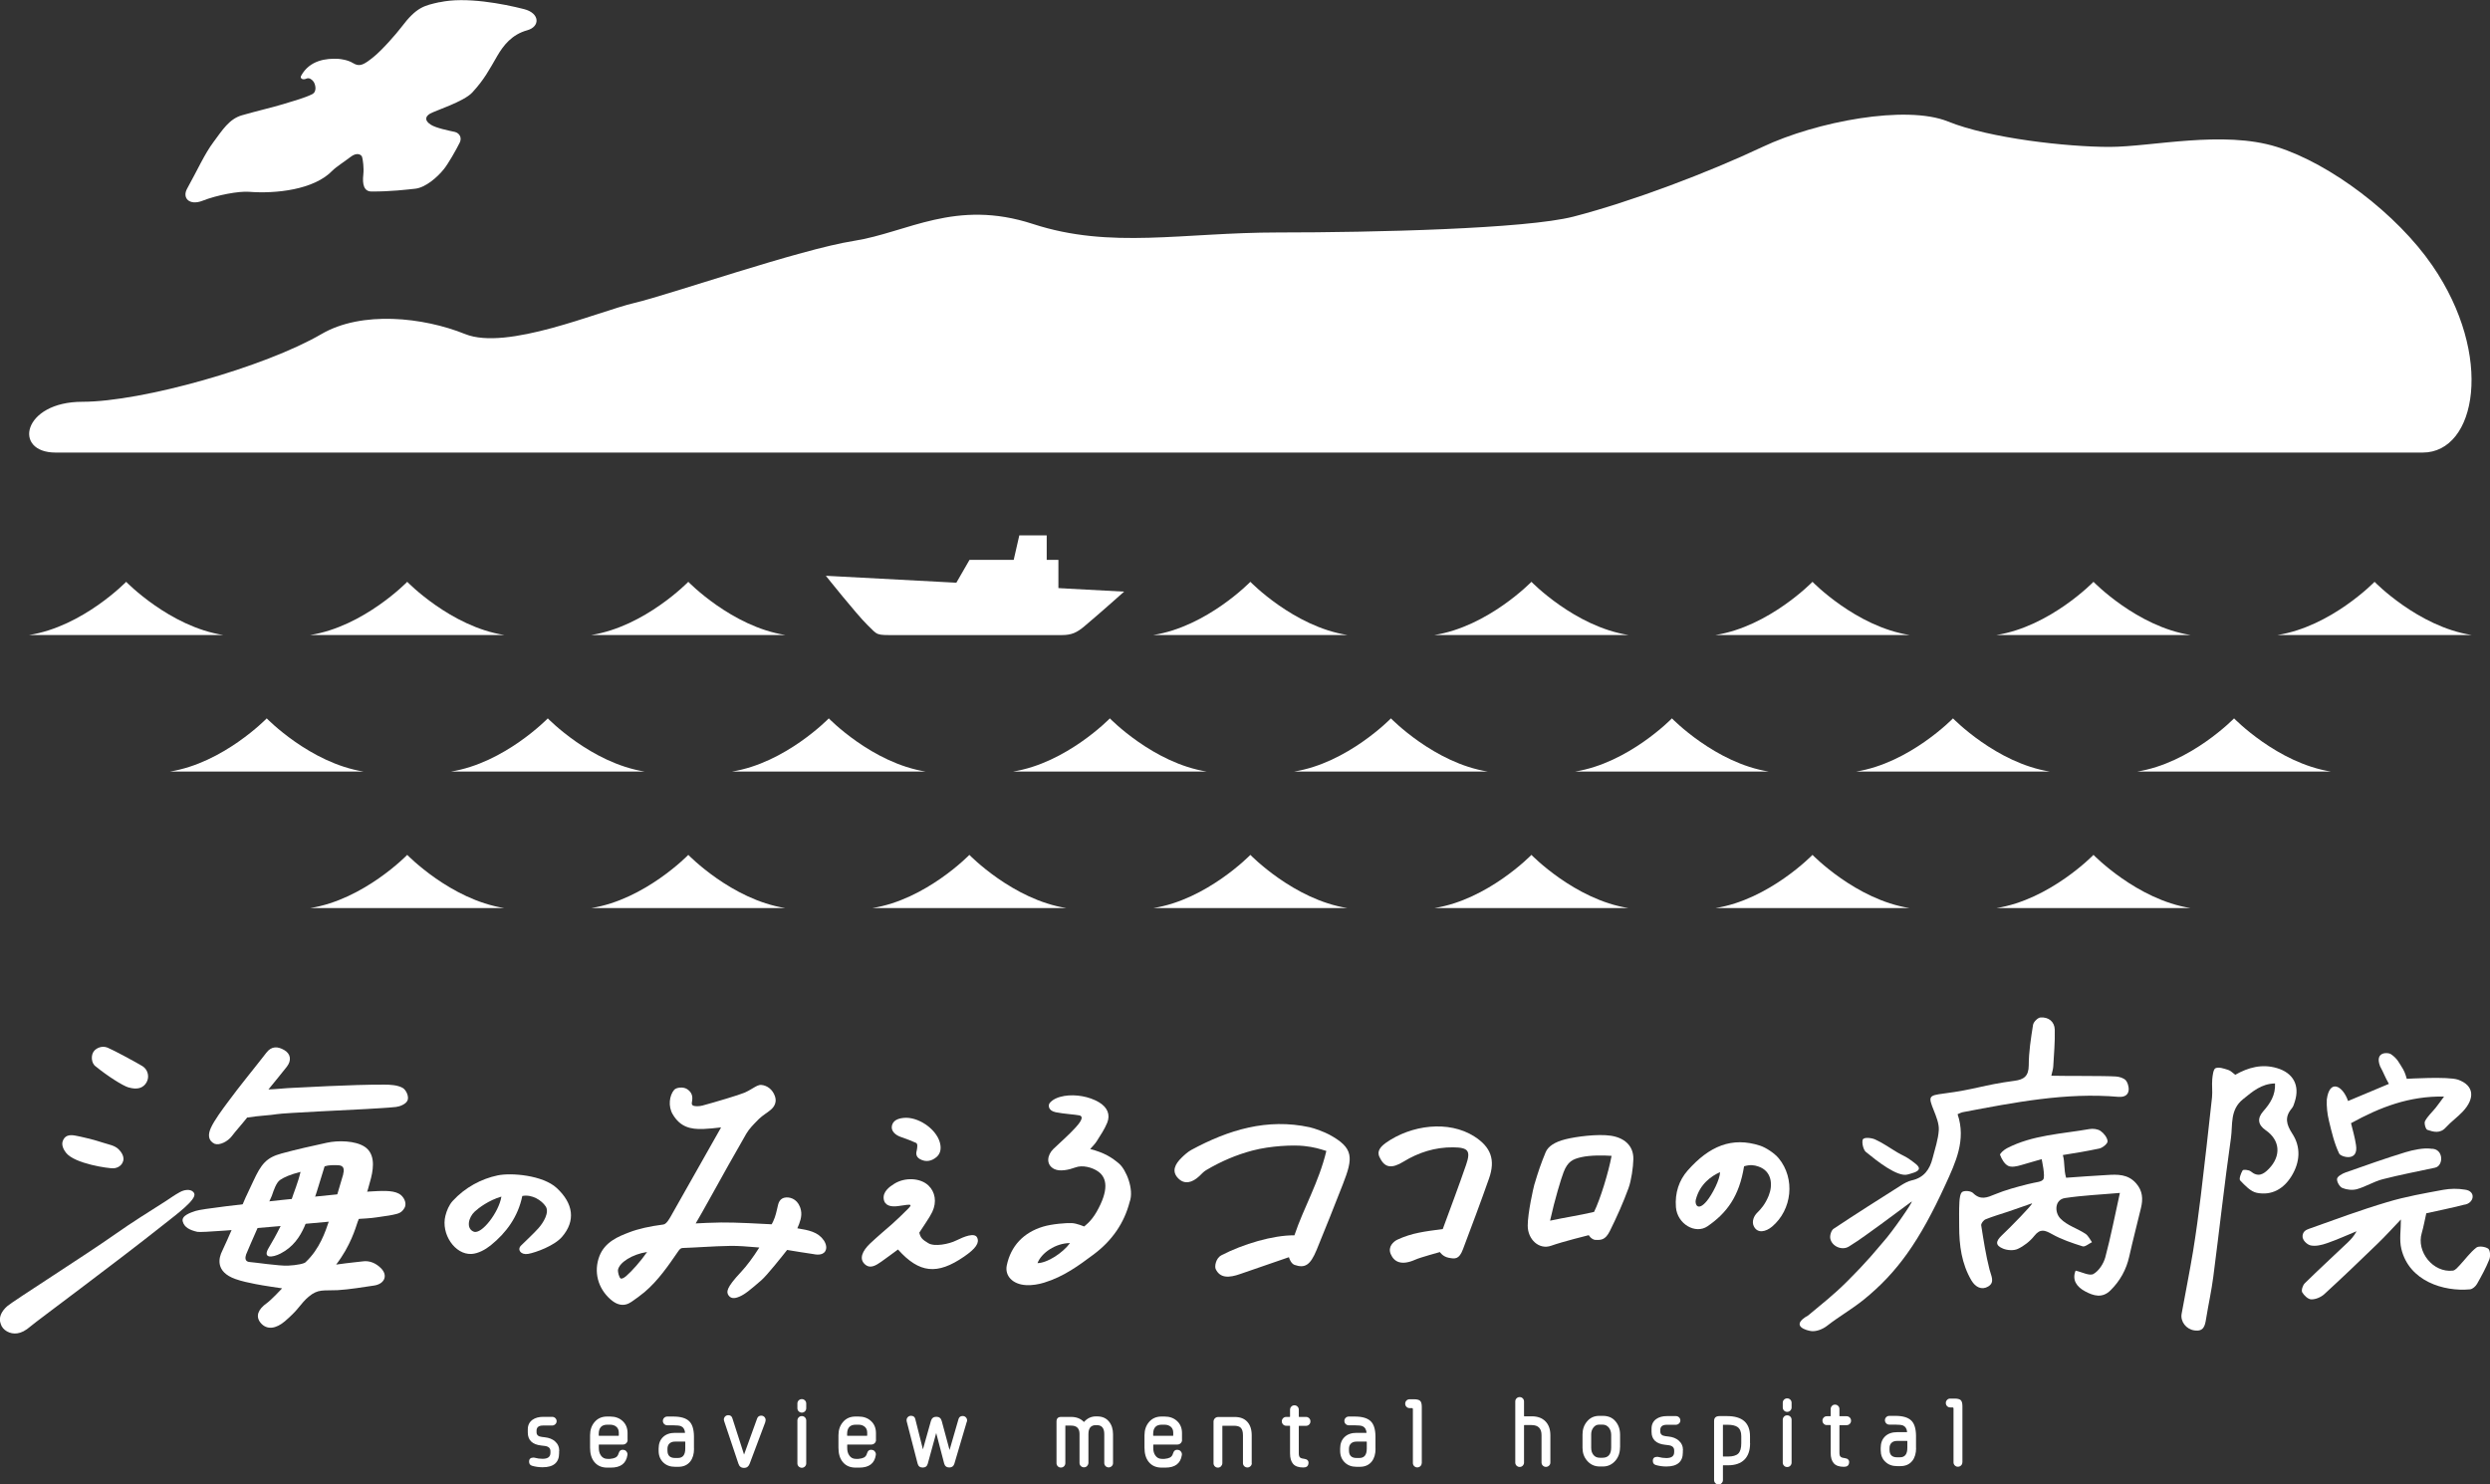 <?xml version="1.0" encoding="UTF-8"?>
<svg id="_レイヤー_2" data-name="レイヤー 2" xmlns="http://www.w3.org/2000/svg" viewBox="0 0 330 196.74">
  <rect x="0" y="0" width="330" height="196.74" fill="#333333" stroke="none"/>
  <defs>
    <style>
      .cls-1 {
        fill: #fff;
      }
    </style>
  </defs>
  <g id="_レイヤー_4" data-name="レイヤー 4">
    <g>
      <g>
        <path class="cls-1" d="m7.36,59.98h313.72c7.13,0,9.5-12.85,1.27-24.8-4.69-6.82-13.47-13.47-20.6-15.71s-16.64,0-22.19,0-15.85-1.12-21.4-3.37c-5.55-2.24-17.43,0-24.57,3.37-7.13,3.37-17.32,7.24-25.06,9.24-6.29,1.62-26.45,2.1-39.13,2.1s-22.19,2.24-32.49-1.12c-10.3-3.37-16.64,1.12-23.77,2.24s-24.35,7.11-29.1,8.23c-4.75,1.12-16.86,6.36-22.41,4.11-5.55-2.24-13.69-3.11-19.02,0-7.46,4.35-23.77,8.98-31.7,8.98s-9.25,6.73-3.54,6.73Z"/>
        <path class="cls-1" d="m16.72,77.11s-5.75,5.93-12.86,7.05h25.72c-7.11-1.12-12.86-7.05-12.86-7.05Z"/>
        <path class="cls-1" d="m53.97,77.11s-5.75,5.93-12.86,7.05h25.72c-7.11-1.12-12.86-7.05-12.86-7.05Z"/>
        <path class="cls-1" d="m91.22,77.11s-5.75,5.93-12.86,7.05h25.72c-7.11-1.12-12.86-7.05-12.86-7.05Z"/>
        <path class="cls-1" d="m165.71,77.11s-5.75,5.93-12.86,7.05h25.72c-7.11-1.12-12.86-7.05-12.86-7.05Z"/>
        <path class="cls-1" d="m202.96,77.11s-5.75,5.93-12.86,7.05h25.72c-7.11-1.12-12.86-7.05-12.86-7.05Z"/>
        <path class="cls-1" d="m240.21,77.11s-5.75,5.93-12.86,7.05h25.72c-7.11-1.12-12.86-7.05-12.86-7.05Z"/>
        <path class="cls-1" d="m277.45,77.11s-5.75,5.93-12.86,7.05h25.72c-7.11-1.12-12.86-7.05-12.86-7.05Z"/>
        <path class="cls-1" d="m314.7,77.11s-5.75,5.93-12.86,7.05h25.72c-7.11-1.12-12.86-7.05-12.86-7.05Z"/>
        <path class="cls-1" d="m53.97,113.3s-5.75,5.93-12.86,7.05h25.72c-7.11-1.12-12.86-7.05-12.86-7.05Z"/>
        <path class="cls-1" d="m91.22,113.3s-5.75,5.93-12.86,7.05h25.72c-7.11-1.12-12.86-7.05-12.86-7.05Z"/>
        <path class="cls-1" d="m128.47,113.3s-5.75,5.93-12.86,7.05h25.72c-7.11-1.12-12.86-7.05-12.86-7.05Z"/>
        <path class="cls-1" d="m165.71,113.3s-5.75,5.93-12.86,7.05h25.72c-7.11-1.12-12.86-7.05-12.86-7.05Z"/>
        <path class="cls-1" d="m202.96,113.3s-5.75,5.93-12.86,7.05h25.72c-7.11-1.12-12.86-7.05-12.86-7.05Z"/>
        <path class="cls-1" d="m240.21,113.3s-5.75,5.93-12.86,7.05h25.72c-7.11-1.12-12.86-7.05-12.86-7.05Z"/>
        <path class="cls-1" d="m277.45,113.3s-5.75,5.93-12.86,7.05h25.72c-7.11-1.12-12.86-7.05-12.86-7.05Z"/>
        <path class="cls-1" d="m35.35,95.21s-5.75,5.93-12.86,7.05h25.72c-7.11-1.12-12.86-7.05-12.86-7.05Z"/>
        <path class="cls-1" d="m72.6,95.21s-5.75,5.93-12.86,7.05h25.72c-7.11-1.12-12.86-7.05-12.86-7.05Z"/>
        <path class="cls-1" d="m109.84,95.21s-5.75,5.93-12.86,7.05h25.72c-7.11-1.12-12.86-7.05-12.86-7.05Z"/>
        <path class="cls-1" d="m147.09,95.21s-5.75,5.93-12.86,7.05h25.72c-7.11-1.12-12.86-7.05-12.86-7.05Z"/>
        <path class="cls-1" d="m184.34,95.21s-5.75,5.93-12.86,7.05h25.72c-7.11-1.12-12.86-7.05-12.86-7.05Z"/>
        <path class="cls-1" d="m221.58,95.21s-5.75,5.93-12.86,7.05h25.72c-7.11-1.12-12.86-7.05-12.86-7.05Z"/>
        <path class="cls-1" d="m258.83,95.21s-5.75,5.93-12.86,7.05h25.72c-7.11-1.12-12.86-7.05-12.86-7.05Z"/>
        <path class="cls-1" d="m296.08,95.21s-5.75,5.93-12.86,7.05h25.72c-7.11-1.12-12.86-7.05-12.86-7.05Z"/>
        <path class="cls-1" d="m140.71,84.17h-22.02c-2.66,0-2.3.06-3.74-1.35-1.44-1.41-5.5-6.51-5.5-6.51l39.53,2.1s-2.98,2.67-5.25,4.58c-1,.84-1.69,1.18-3.01,1.18Z"/>
        <polygon class="cls-1" points="126.29 78.02 128.49 74.2 140.27 74.2 140.27 79.43 126.29 78.02"/>
        <polygon class="cls-1" points="133.88 76.24 135.09 70.95 138.72 70.95 138.72 75.69 133.88 76.24"/>
        <path class="cls-1" d="m58.27.28c-2.08.47-3.06.64-5.11,3.36-.59.78-2.43,2.91-3.63,3.89-1.33,1.08-1.87,1.36-2.73.84-.72-.45-1.7-.55-1.97-.57-1.58-.09-3.81.17-4.93,2.26-.17.32.21.58.68.37.39-.18.73.08.95.36.23.28.57,1.34-.17,1.7-.95.47-2.21.82-3.82,1.31-1.34.41-3.5.91-5.48,1.48-1.69.49-2.57,1.94-3.77,3.55-1.2,1.61-2.11,3.69-3.49,6.17-.7,1.26.33,2.28,2.03,1.61,1.96-.77,4.82-1.29,6.16-1.19,3.57.28,8.64-.27,11.06-2.8.43-.45,1.75-1.31,2.42-1.83.82-.64,1.42-.32,1.52.02s.26,1.44.16,2.32c-.15,1.34.1,2.24,1.07,2.25,2.54.02,4.77-.26,5.82-.37,1.34-.15,2.91-1.49,3.8-2.61.57-.71,1.57-2.46,2.09-3.5.34-.69-.08-1.29-.67-1.42-.8-.17-2.5-.52-3.16-.95-.87-.56-.74-1.09-.1-1.47s4.46-1.58,5.59-2.8c1.61-1.75,2.24-3,3.32-4.86.83-1.42,1.94-2.83,3.97-3.39,1.72-.48,1.69-2.26-.42-2.8-2.73-.7-7.77-1.68-11.2-.91Z"/>
      </g>
      <g>
        <path class="cls-1" d="m205.47,190.22v3.61c0,.17-.06.3-.17.41-.11.11-.25.17-.42.17s-.29-.06-.41-.17c-.11-.11-.17-.25-.17-.41v-3.6c.01-.9-.43-1.36-1.32-1.36h-.95s-.05.01-.05.04v4.93c0,.16-.06.29-.17.41s-.25.17-.41.17-.29-.06-.41-.17c-.11-.11-.17-.25-.17-.41v-8.09c0-.17.05-.3.17-.42.11-.11.25-.17.41-.17s.3.06.41.17c.11.11.17.25.17.42v1.92s.01.04.04.04h.99c.77,0,1.37.22,1.81.67s.65,1.06.65,1.84Z"/>
        <path class="cls-1" d="m214.7,191.83c0,.71-.21,1.29-.61,1.76-.44.51-1,.77-1.66.77h-.42c-.67,0-1.22-.25-1.66-.75-.42-.48-.62-1.06-.62-1.73v-1.76c0-.68.2-1.26.61-1.74.4-.48.94-.73,1.61-.73h.48c.71,0,1.27.24,1.67.72.41.48.61,1.08.61,1.79v1.67Zm-1.17-.01v-1.65c0-.36-.1-.68-.29-.94-.22-.28-.51-.42-.86-.42h-.44c-.33,0-.59.14-.79.42-.18.24-.27.54-.27.88v1.76c0,.38.09.69.28.93.2.27.49.4.86.4h.37c.76,0,1.14-.46,1.14-1.38Z"/>
        <path class="cls-1" d="m223.03,192.21v.28c0,1.24-.73,1.87-2.19,1.87-.5,0-.97-.07-1.41-.2-.25-.08-.38-.26-.38-.54,0-.36.19-.54.57-.54.06,0,.12,0,.18.02.33.09.68.14,1.04.14.69,0,1.04-.25,1.04-.79v-.22c0-.41-.26-.64-.79-.7l-.42-.05c-1.2-.13-1.79-.71-1.79-1.72v-.42c0-.55.21-.97.62-1.27.37-.26.84-.39,1.41-.39h1.21c.16,0,.29.06.41.17.11.11.17.24.17.4,0,.17-.06.3-.18.41-.12.11-.26.17-.42.17h-1.21c-.53,0-.81.21-.85.61v.29c0,.35.23.56.7.61l.41.05c.55.06.99.24,1.33.53.38.33.57.76.57,1.29Z"/>
        <path class="cls-1" d="m231.94,191.28c0,.94-.25,1.67-.75,2.17-.5.5-1.23.75-2.17.75h-.64s-.04.01-.04.04v1.92c0,.16-.06.29-.17.41s-.25.17-.41.17c-.17,0-.31-.05-.42-.17-.11-.11-.17-.25-.17-.41v-7.84c0-.42.24-.64.71-.64h1c2.03,0,3.05.89,3.05,2.68v.92Zm-1.17,0v-.94c0-.56-.16-.96-.48-1.2-.28-.2-.72-.31-1.31-.31h-.6s-.04,0-.04.02v4.15s.01.04.04.04h.62c.64,0,1.1-.13,1.37-.39.27-.26.4-.72.4-1.36Z"/>
        <path class="cls-1" d="m237.44,186.53c0,.17-.06.31-.17.42-.11.11-.25.17-.41.17s-.31-.06-.42-.17c-.11-.11-.17-.25-.17-.42v-.62c0-.17.06-.3.17-.41.11-.11.25-.17.42-.17s.29.06.41.17c.11.11.17.25.17.41v.62Zm0,7.32c0,.16-.06.29-.17.41s-.25.17-.41.17c-.17,0-.31-.05-.42-.17-.11-.11-.17-.25-.17-.41v-5.68c0-.17.06-.3.17-.42s.25-.17.42-.17.3.06.41.17c.11.11.17.25.17.42v5.68Z"/>
        <path class="cls-1" d="m245.32,188.29c0,.17-.06.31-.17.42-.11.11-.25.17-.41.17h-.92s-.04.01-.04.04v3.62c0,.27.05.45.17.54.11.09.31.15.59.18.17.02.31.08.41.19.1.11.14.25.11.42-.04.36-.27.54-.7.53-.61,0-1.06-.16-1.33-.47-.27-.3-.41-.76-.41-1.39v-3.63s-.01-.04-.04-.04h-.47c-.17,0-.3-.06-.41-.17-.11-.11-.17-.25-.17-.42s.06-.29.17-.41.25-.17.41-.17h.47s.04-.01.04-.04v-.92c0-.16.06-.29.17-.41s.25-.17.41-.17.3.06.41.17c.11.11.17.25.17.41v.92s.01.04.04.04h.92c.16,0,.29.06.41.17.11.11.17.25.17.41Z"/>
        <path class="cls-1" d="m253.94,191.92c0,.69-.16,1.25-.5,1.69-.37.46-.89.7-1.57.7h-.45c-.64,0-1.16-.19-1.56-.58-.41-.38-.61-.9-.61-1.53v-.31c0-.65.2-1.16.59-1.53.39-.37.92-.55,1.58-.55h1.29s.04-.01.04-.04c-.05-.42-.22-.7-.53-.84-.19-.08-.54-.12-1.05-.12h-.77c-.17,0-.31-.05-.42-.17-.11-.11-.17-.25-.17-.41s.06-.3.17-.41c.11-.11.25-.17.42-.17h.79c.97,0,1.66.2,2.09.6s.64,1.08.65,2.03v1.63Zm-1.16-.01v-.9s-.01-.04-.04-.04h-1.32c-.31,0-.55.08-.73.25-.18.17-.27.4-.27.7v.24c0,.65.33.98,1,.98h.39c.64,0,.97-.41.97-1.24Z"/>
        <path class="cls-1" d="m260.07,193.81c0,.17-.06.3-.17.41-.11.11-.25.17-.42.17s-.29-.06-.41-.17c-.11-.11-.17-.25-.17-.41v-7.14c0-.09-.05-.14-.15-.14h-.29c-.17,0-.3-.06-.41-.17-.11-.11-.17-.25-.17-.42s.06-.29.17-.41.25-.17.41-.17h.58c.4,0,.67.07.82.21.15.14.22.41.22.81v7.43Z"/>
        <path class="cls-1" d="m74.1,192.31v.28c0,1.24-.73,1.87-2.19,1.87-.5,0-.97-.07-1.41-.2-.25-.08-.38-.26-.38-.54,0-.36.19-.54.57-.54.06,0,.12,0,.18.02.33.09.68.14,1.04.14.69,0,1.04-.26,1.04-.79v-.22c0-.41-.26-.64-.79-.7l-.42-.05c-1.19-.13-1.79-.71-1.79-1.72v-.42c0-.55.21-.97.62-1.27.37-.26.84-.39,1.41-.39h1.21c.16,0,.29.06.41.17.11.11.17.24.17.4,0,.17-.06.3-.18.41s-.26.17-.42.17h-1.21c-.53,0-.81.2-.85.61v.29c0,.35.23.56.7.61l.41.05c.55.06,1,.24,1.33.53.38.33.57.76.57,1.29Z"/>
        <path class="cls-1" d="m83.18,190.83c0,.17-.06.32-.18.44-.12.12-.27.18-.44.18h-3.16s-.04.01-.04.04v.41c0,.4.09.73.27.99.21.31.5.46.88.46h.34c.32-.03.56-.09.71-.17.21-.1.35-.29.42-.55.11-.37.33-.53.67-.47.17.02.3.1.39.24.1.13.14.28.11.45-.17,1.11-.9,1.66-2.19,1.66h-.48c-.75,0-1.33-.26-1.73-.77-.37-.46-.55-1.09-.55-1.87v-1.65c0-.7.2-1.28.59-1.74.42-.5.98-.74,1.66-.74h.42c.67,0,1.22.2,1.65.6.43.4.65.93.65,1.59v.92Zm-1.17-.58v-.37c0-.34-.11-.6-.32-.78s-.49-.28-.83-.28h-.37c-.76,0-1.14.41-1.14,1.23v.2s.01.04.04.04h2.58s.04-.01.04-.04Z"/>
        <path class="cls-1" d="m91.98,192.01c0,.69-.16,1.25-.5,1.69-.37.46-.89.7-1.57.7h-.45c-.64,0-1.16-.19-1.56-.58-.4-.39-.61-.9-.61-1.53v-.31c0-.65.2-1.16.59-1.53.39-.37.92-.55,1.58-.55h1.29s.04-.01.04-.04c-.05-.42-.22-.7-.53-.84-.19-.08-.54-.12-1.05-.12h-.77c-.17,0-.3-.06-.42-.17-.11-.11-.17-.25-.17-.41s.06-.3.17-.41c.11-.11.25-.17.42-.17h.79c.97,0,1.66.2,2.09.6s.64,1.08.65,2.03v1.63Zm-1.16-.01v-.9s-.01-.04-.04-.04h-1.32c-.31,0-.55.08-.73.25-.18.17-.27.4-.27.7v.24c0,.65.33.98,1,.98h.39c.64,0,.97-.41.97-1.24Z"/>
        <path class="cls-1" d="m101.44,188.44l-2.09,5.56c-.14.37-.39.55-.75.55s-.62-.19-.74-.57l-1.89-5.64c-.02-.07-.04-.13-.04-.19,0-.17.06-.3.17-.42.11-.11.25-.17.41-.17.28,0,.47.13.55.4l1.54,4.79s.02.02.02,0l1.72-4.75c.09-.25.28-.38.54-.38.17,0,.31.06.42.17.11.11.17.25.17.42,0,.06-.02.13-.05.21Z"/>
        <path class="cls-1" d="m106.85,186.63c0,.17-.05.3-.17.42-.11.11-.25.17-.41.17s-.3-.06-.42-.17c-.11-.11-.17-.25-.17-.42v-.62c0-.17.06-.3.17-.41.11-.11.25-.17.42-.17s.29.06.41.17c.11.11.17.25.17.41v.62Zm0,7.32c0,.16-.06.29-.17.41-.11.11-.25.17-.41.17s-.3-.06-.42-.17c-.11-.11-.17-.25-.17-.41v-5.68c0-.17.06-.3.17-.42.11-.11.25-.17.42-.17s.3.06.41.17c.11.11.17.25.17.42v5.68Z"/>
        <path class="cls-1" d="m116.1,190.83c0,.17-.06.32-.18.44-.12.12-.27.18-.44.18h-3.16s-.04.01-.04.04v.41c0,.4.09.73.27.99.21.31.5.46.88.46h.34c.32-.03.56-.09.71-.17.21-.1.35-.29.42-.55.11-.37.33-.53.67-.47.17.02.3.1.39.24.1.13.14.28.11.45-.17,1.11-.9,1.66-2.19,1.66h-.48c-.75,0-1.33-.26-1.73-.77-.37-.46-.55-1.09-.55-1.87v-1.65c0-.7.2-1.28.59-1.74.42-.5.98-.74,1.66-.74h.42c.67,0,1.22.2,1.65.6.43.4.65.93.65,1.59v.92Zm-1.17-.58v-.37c0-.34-.11-.6-.32-.78s-.49-.28-.83-.28h-.37c-.76,0-1.14.41-1.14,1.23v.2s.01.04.04.04h2.58s.04-.01.04-.04Z"/>
        <path class="cls-1" d="m128.13,188.42l-1.64,5.55c-.1.35-.33.52-.68.52s-.59-.18-.68-.53l-1.05-4.02s-.01-.02-.01,0l-1.11,4.04c-.09.35-.32.52-.68.52s-.58-.18-.67-.53l-1.45-5.61s-.01-.09-.01-.14c0-.17.06-.3.17-.41.11-.11.25-.17.41-.17.31,0,.5.14.57.42l1.01,4.01s.01.02.01,0l1.05-3.73c.11-.39.35-.57.73-.57.37,0,.61.19.71.57l1.03,3.82s.01.02.01,0l1.18-4.08c.08-.27.26-.41.55-.41.17,0,.31.06.42.17.11.11.17.25.17.41,0,.06,0,.11-.02.17Z"/>
        <path class="cls-1" d="m147.51,193.9c0,.17-.05.3-.17.41-.11.11-.25.17-.41.17s-.29-.06-.41-.17c-.11-.11-.17-.25-.17-.41v-3.83c0-.79-.33-1.19-.98-1.19h-.13c-.66,0-.99.39-.99,1.18v3.83c-.01.16-.07.29-.18.41-.11.11-.25.17-.41.17s-.3-.06-.42-.17c-.11-.11-.17-.25-.17-.41v-3.84c0-.74-.37-1.11-1.12-1.11h-.74s-.02.01-.02.04v4.93c0,.17-.06.3-.17.42-.11.11-.25.17-.42.17s-.3-.06-.41-.17c-.11-.11-.17-.25-.17-.42v-5.51c0-.41.21-.61.61-.61h1.31c.72,0,1.28.22,1.69.65.02.02.03.02.05,0,.43-.48.95-.72,1.57-.72h.14c.68,0,1.2.22,1.57.67.37.44.55,1.01.55,1.69v3.83Z"/>
        <path class="cls-1" d="m156.66,190.83c0,.17-.06.32-.18.44-.12.12-.27.18-.44.18h-3.16s-.04.01-.04.04v.41c0,.4.09.73.27.99.21.31.5.46.88.46h.34c.32-.03.56-.09.71-.17.21-.1.35-.29.42-.55.11-.37.33-.53.67-.47.17.02.3.1.39.24.1.13.14.28.11.45-.17,1.11-.9,1.66-2.19,1.66h-.48c-.75,0-1.33-.26-1.73-.77-.37-.46-.55-1.09-.55-1.87v-1.65c0-.7.2-1.28.59-1.74.42-.5.98-.74,1.66-.74h.42c.67,0,1.22.2,1.65.6.43.4.65.93.65,1.59v.92Zm-1.17-.58v-.37c0-.34-.11-.6-.32-.78s-.49-.28-.83-.28h-.37c-.76,0-1.14.41-1.14,1.23v.2s.01.04.04.04h2.58s.04-.01.04-.04Z"/>
        <path class="cls-1" d="m165.9,193.91c0,.17-.05.3-.17.41-.11.11-.25.17-.41.17s-.3-.06-.42-.17c-.11-.11-.17-.25-.17-.41v-3.68c0-.46-.09-.78-.27-.98-.18-.2-.49-.29-.93-.29h-1.49s-.04.01-.04.04v4.93c-.01.16-.07.29-.18.41-.11.11-.25.17-.41.17s-.3-.06-.41-.17c-.11-.11-.17-.25-.17-.41v-5.51c0-.17.06-.32.18-.44s.26-.18.44-.18h2.1c.76-.02,1.34.19,1.74.62s.6,1.03.6,1.8v3.68Z"/>
        <path class="cls-1" d="m173.67,188.38c0,.17-.05.3-.17.42-.11.11-.25.17-.41.17h-.92s-.04.01-.04.04v3.62c0,.27.06.45.17.54.11.09.31.15.59.18.17.02.31.08.41.19.1.11.14.25.11.42-.04.36-.27.54-.7.53-.61,0-1.06-.16-1.33-.47s-.41-.76-.41-1.39v-3.63s-.01-.04-.04-.04h-.47c-.17,0-.3-.06-.41-.17-.11-.11-.17-.25-.17-.42s.06-.29.17-.41c.11-.11.25-.17.41-.17h.47s.04-.01.04-.04v-.92c0-.16.06-.29.17-.41.11-.11.25-.17.41-.17.17,0,.3.06.41.17.11.11.17.25.17.41v.92s.01.04.04.04h.92c.16,0,.29.06.41.17.11.11.17.25.17.41Z"/>
        <path class="cls-1" d="m182.3,192.01c0,.69-.16,1.25-.5,1.69-.37.46-.89.7-1.57.7h-.45c-.64,0-1.16-.19-1.56-.58-.4-.39-.61-.9-.61-1.53v-.31c0-.65.2-1.16.59-1.53.39-.37.92-.55,1.58-.55h1.29s.04-.01.04-.04c-.05-.42-.22-.7-.53-.84-.19-.08-.54-.12-1.05-.12h-.77c-.17,0-.3-.06-.42-.17-.11-.11-.17-.25-.17-.41s.06-.3.17-.41c.11-.11.25-.17.42-.17h.79c.97,0,1.66.2,2.09.6s.64,1.08.65,2.03v1.63Zm-1.16-.01v-.9s-.01-.04-.04-.04h-1.32c-.31,0-.55.08-.73.25-.18.17-.27.4-.27.7v.24c0,.65.33.98,1,.98h.39c.64,0,.97-.41.97-1.24Z"/>
        <path class="cls-1" d="m188.42,193.9c0,.17-.06.3-.17.41-.11.11-.25.17-.42.17s-.29-.06-.41-.17c-.11-.11-.17-.25-.17-.41v-7.14c0-.09-.05-.14-.15-.14h-.29c-.17,0-.3-.06-.41-.17-.11-.11-.17-.25-.17-.42s.06-.29.17-.41c.11-.11.25-.17.41-.17h.58c.4,0,.67.07.82.21.15.14.22.41.22.81v7.43Z"/>
      </g>
      <g>
        <path class="cls-1" d="m69.22,158.51c-.56,2.73-2.1,4.86-4.2,6.55-.7.56-1.65,1.08-2.52,1.13-2.21.13-4.08-2.66-3.47-5.06.17-.69.49-1.44.96-1.96,1.67-1.82,3.82-2.94,5.96-3.39,1.8-.38,5.99-.03,7.83,1.67,2.21,2.04,2.54,4.35.7,6.48-1.02,1.18-3.47,2.07-4.47,2.25-1,.18-1.49-.57-.97-1.09.53-.52,1.77-1.69,2.31-2.3.68-.76,1.49-2.11.97-2.9-.52-.79-1.8-1.64-3.11-1.38Zm-2.77.08c-1.67.48-3.04,1.52-3.54,1.99-.84.78-1.16,2.26-.12,2.66,1.05.4,3.34-2.6,3.66-4.65Z"/>
        <path class="cls-1" d="m47.43,161.85c-.33.98-.98,3.27-2.88,5.75,1.91-.27,2.74-.32,3.56-.43s1.68.2,2.39.92c.98,1,.41,2.1-.94,2.29-1.24.18-3.32.53-4.82.61-1.93.09-2.56-.19-3.84.87-.43.35-1.03,1.05-1.39,1.51s-1.04,1.13-1.74,1.73c-1.16,1-2.4,1.22-3.23.22-.72-.87-.32-1.81.82-2.61.56-.39,2.03-1.96,2.03-1.96,0,0-2.58-.37-3.54-.57-.89-.18-1.8-.36-2.66-.67-2.68-.96-2.21-2.81-1.73-3.74.48-.93,3.08-7.04,3.08-7.04,0,0,.54-1.15,1.02-2.17,1.07-2.31,1.74-3.14,3.77-3.69,1.97-.54,3.98-.98,5.99-1.42,1.49-.33,3.75-.28,4.99.52,1.32.86,1.27,2.54.86,4.17s-1.39,4.73-1.72,5.7Zm-1.95-6.24c.28-1.01-.23-1.17-.74-1.18-.51-.02-1.19-.03-1.72.15-.47,1.5-.78,2.5-1.03,3.34,0,0-1.03,3.26-1.64,4.64s-1.51,2.72-3.16,3.57c-1.08.56-2.47.71-1.56-.78.91-1.5,2.27-4.06,2.94-6.16.41-1.28.93-2.45,1.26-3.88-1.39.36-2.17.71-2.69,1.06-.52.34-.85,1.33-1.11,2.1,0,0-3.26,7.34-3.41,7.78-.15.43-.18.97.47,1.01s3.89.53,5.07.48,2.25-.28,2.36-.48c1.85-1.74,2.6-4.02,3.07-5.41.47-1.39,1.59-5.11,1.9-6.23Z"/>
        <path class="cls-1" d="m35.52,144.39c1.13-.03,2.3-.18,3.2-.21s7.86-.45,12.21-.43c.78,0,1.75.05,2.43.43.42.23.85,1.06.67,1.61-.18.55-1.08.87-1.55.92-1.09.12-2.77.2-4.07.28s-10.78.51-11.69.67-2.36.2-3.96.45c-.86,1.08-1.47,1.72-2.02,2.45-.55.73-1.64,1.28-2.3,1.03-.87-.42-.89-1.23-.5-2.09.45-1.01,1.55-2.48,2.2-3.36,1.66-2.26,3.45-4.41,5.17-6.63.69-.9,1.51-.83,2.35-.35.88.5,1,1.39.35,2.22-.71.9-1.44,1.79-2.46,3.04Z"/>
        <path class="cls-1" d="m16.33,153.84c-.14.6-.7.97-1.3,1s-5.15-.59-6.29-2.07c-.31-.4-.6-.98-.44-1.49.26-.82.91-.91,1.65-.78.74.13,2.57.56,3.82.98.66.22,1.43.32,1.96.85.32.31.75.91.61,1.52Z"/>
        <path class="cls-1" d="m17.05,144.13c-.78-.23-2.82-1.53-4.36-2.79-.6-.4-.7-1.53-.19-2.09.32-.35,1.01-.7,1.76-.4.75.3,3.96,2.04,4.62,2.45s.89,1.23.66,1.88c-.23.65-.91,1.41-2.48.94Z"/>
        <path class="cls-1" d="m48.9,157.92c1.54-.08,3.05-.22,3.98.29.61.33,1.12,1.24.71,1.91-.4.67-.83.73-1.56.89-.57.13-1.43.21-2.11.33s-2.28.2-2.28.2c0,0-20.5,1.95-21.49,1.72s-1.72-.58-1.93-1.37c-.22-.79,1.1-1.2,1.7-1.4,1.58-.54,21.44-2.5,22.98-2.57Z"/>
        <path class="cls-1" d="m25.75,158.19c.32.8-2.47,2.84-3.95,4.02-6.58,5.23-17.01,12.93-17.72,13.55s-1.25.87-1.78.95c-.96.15-1.97-.4-2.21-1.27-.3-.8.08-1.63.86-2.32.78-.69,10.26-6.69,14.36-9.58,2.17-1.53,4.42-2.93,6.67-4.36.62-.4,1.13-.79,1.87-1.19.74-.41,1.65-.41,1.9.2Z"/>
        <path class="cls-1" d="m144.46,152.28c1.93.49,2.92,1.15,3.85,1.94.92.78,2.03,3.42,1.4,5.09-.71,2.74-2.28,5.09-4.79,6.96-1.96,1.46-3.93,2.92-6.53,3.72-.74.23-1.61.38-2.42.33-1.78-.1-2.83-1.25-2.54-2.62.53-2.54,2.19-4.34,4.81-5.13,1.19-.36,3.09-.5,3.79-.47s1.64.45,1.64.45c0,0,.9-.6,1.67-1.95,1.61-2.84,1.4-4.47.22-5.32-.8-.58-2.12-.9-3.02-.56-.9.33-2.07.58-2.81.22-1.18-.59-.93-1.89-.12-2.67.98-.94,2.03-1.84,2.93-2.83.44-.48,1.28-1.46.48-1.62-.62-.12-1.99-.19-3.1-.41-1.08-.22-.98-.99-.82-1.2.39-.51,1.15-.83,1.95-.96,1.51-.25,3.3.07,4.59.83,1.14.68,1.53,1.65,1.1,2.72-.35.86-.9,1.67-1.41,2.48-.23.36-.57.68-.87,1.03Zm-6.96,15.13c1.32-.03,3.33-1.34,4.31-2.66-1.91,0-3.81,1.31-4.31,2.66Z"/>
        <path class="cls-1" d="m121.84,163.39c.17.67.39.89,1.2,1.38s2.73.12,3.72-.38c.99-.49,2.41-1.07,2.74-.37.34.7-.18,1.46-1.74,2.53-3.55,2.44-5.92,2.21-8.75-.95-.71.52-1.44,1.07-2.19,1.6-.73.51-1.51,1.03-2.24.32s-.3-1.73.74-2.72c.99-.93,2.24-1.99,2.86-2.53.62-.54,1.42-1.32,2.2-2.1.49-.49.33-.54-.18-.49-.29.03-.8.12-1.13.16-.98.15-1.82-.04-1.95-.92-.14-.97.74-1.62,1.38-2.02,1.44-.91,3.49-.79,4.55.22.88.84,1.13,2.17.51,3.49-.36.77-1.17,1.87-1.72,2.75Z"/>
        <path class="cls-1" d="m121.48,152.57c.1-.53.17-.97-.08-1.1-.37-.18-1.35-.56-2.03-.79-.61-.21-1.31-.72-1.17-1.46.14-.7.76-.98,1.55-1.06,1.87-.2,4.27,1.4,4.8,3.22.21.72.15,1.45-.4,1.94-.64.56-1.43.76-2.25.29-.55-.32-.48-.8-.43-1.04Z"/>
        <path class="cls-1" d="m109.14,164.35c-.72-1.07-1.99-1.32-3.47-1.56.31-.69.66-1.57.48-2.39-.28-1.32-1.22-1.74-1.95-1.7-.9.05-1.05.81-1.14,1.22l-.04.18-.06.25c-.08.34-.16.68-.28,1.01-.15.42-.3.72-.41.9-1.12-.06-4.89-.27-6.71-.24-1.39.02-2.5.08-3.28.12h-.08c.12-.2.24-.41.35-.6.18-.3.35-.59.49-.85l1.13-2.02c1.54-2.77,3.13-5.64,4.74-8.42.38-.65.95-1.22,1.5-1.78l.19-.19c.24-.24.53-.44.83-.66.19-.13.38-.26.56-.41.3-.23,1.08-.85.71-1.93-.29-.85-.99-1.42-1.8-1.49-.36-.03-.7.18-1.22.49-.31.18-.65.39-.99.53-.79.33-3.88,1.25-5.58,1.71-.22.06-.45.09-.7.09-.83,0-.76-.27-.68-.74.13-.78-.22-1.24-.69-1.54-.54-.33-1.42-.2-1.69.11-.64.74-.83,2.18-.19,3.25,1.01,1.7,2.37,1.99,4.02,1.94.67-.02,1.64-.12,2.38-.21-.02.04-.04.08-.05.1l-6.64,11.74c-.17.29-.55.98-.96,1.03-1.83.24-3.32.57-4.53,1.04-1.36.52-3.21,1.24-3.94,3.15-.78,2.05-.22,4.25,1.48,5.74.36.31.69.51,1,.61.72.25,1.32.02,1.78-.3.58-.4,1.17-.82,1.73-1.29,1.8-1.53,3.16-3.52,4.37-5.28.28-.41.4-.55.69-.56.89-.03,1.79-.08,2.68-.13,1.24-.07,2.48-.13,3.73-.15.94-.01,2.25.09,3.51.2l.22.02c-.81,1.29-1.68,2.45-2.41,3.23-2.03,2.16-1.96,2.67-1.66,3.12.4.58,1.12.29,1.43.16.74-.31,1.43-.89,2.93-2.19.72-.62,2.76-3.19,3.4-4,.78.13,2.8.46,3.42.54.31.06,1.27.26,1.64-.39.33-.57-.09-1.27-.23-1.47Zm-23.37,1.57c-.86,1.24-2.01,2.53-2.78,3.2-.36.31-.62.37-.72.33-.25-.16-.4-.92-.37-1.14.17-.97,1.86-2.08,3.87-2.38Z"/>
        <path class="cls-1" d="m231.14,154.58c-.64,4-2.31,6.2-4.84,7.94-1.6,1.1-4.01-.29-4.19-2.53-.15-1.9.42-3.56,1.54-4.84,2.88-3.27,5.89-4.52,9.62-3.31.76.25,1.9.99,2.46,1.67,2.22,2.69,1.78,6.82-.88,9.06-.82.69-1.95.96-2.43-.08-.28-.61.02-1.33.45-1.75.49-.48,1.06-1.11,1.53-2.26.58-1.42.44-3.27-1.36-3.88-.58-.2-1.09-.26-1.9-.03Zm-3.18.77c-1.14.5-2.7,1.58-3.22,3.67-.14.55.25,1.61,1.46.16.73-.88,1.75-2.87,1.76-3.84Z"/>
        <path class="cls-1" d="m161.86,166.37c2.89-1.49,6.82-2.67,9.69-2.65,1.2-3.6,3.25-7.05,4.23-11.18-.88-.27-1.57-.51-2.98-.66-1.41-.15-4.42-.03-6.83.61-2.12.56-4.16,1.43-6.13,2.6-.34.2-.61.52-.9.79-.93.87-1.97,1.16-2.82.26-.85-.89-.43-1.83.49-2.72.39-.38.81-.76,1.28-1.02,4.91-2.65,10.04-4.23,15.69-3,.65.14,1.99.65,2.58.97,3.3,1.79,3.18,3.07,1.81,6.58-1.14,2.91-2.29,5.82-3.48,8.71-.84,2.02-1.54,2.46-2.93,1.98-.52-.19-.74-1.02-.74-1.02,0,0-4.73,1.62-6.46,2.23-1.47.52-2.67.58-3.25-.67-.15-.32,0-1.42.76-1.81Z"/>
        <path class="cls-1" d="m203.37,156.93c.46-1.57.88-2.79,1.47-4.21.32-.78,1.19-1.36,2.6-1.72s4.3-.74,6.04-.48c1.74.26,3.02,1.28,2.99,3.1-.02,1.08-.28,2.86-.64,3.84-.71,1.95-1.56,3.84-2.47,5.68-.63,1.26-1.21,1.22-2.02,1.18-.51-.13-.78-.62-.78-.62,0,0-3.47.86-4.98,1.4-1.61.58-3.12-.84-3.11-2.67,0-1.66.74-4.95.89-5.49Zm10.22-3.74c-.98-.07-2.78-.11-4.05.18-1.1.26-1.77.56-2.32,1.99-.31.8-1.16,3.57-1.79,6.42,1.95-.42,3.82-.69,5.83-1.16.82-1.65,1.93-5.29,2.32-7.42Z"/>
        <path class="cls-1" d="m183.63,151.49c3.41-2.42,8.37-3.03,11.75-.88,2.2,1.4,2.84,3.09,1.96,5.58-1.1,3.14-2.28,6.26-3.45,9.37-.52,1.39-1.07,1.29-1.88,1.14s-1.18-.76-1.18-.76c0,0-2.63.72-3.24,1-1.83.82-2.82.34-3.28-.74-.42-1,.42-1.68.88-1.9,1.95-.91,3.66-1.09,6.02-1.41,1.02-2.78,2.1-5.63,3.09-8.51.64-1.86.31-2.3-1.73-2.32-2.37-.02-4.56.67-6.57,1.9-1.5.92-2.42.83-3.06-.39-.15-.29-.73-1.07.7-2.08Z"/>
        <path class="cls-1" d="m296.23,142.45c1.73-.98,3.55-1.48,5.54-.89,2.16.64,3.05,2.3,2.36,4.44-.1.31-.19.66-.4.9-.98,1.16-.72,2.13.07,3.35,1.17,1.79,1.02,3.78-.09,5.6-1.04,1.71-2.63,2.63-4.61,2.24-.82-.16-1.58-.98-2.21-1.64-.18-.19.09-.95.33-1.34.08-.13.81-.07,1.06.13.97.81,1.68.43,2.42-.34,1.65-1.71,1.49-3.79-.43-5.11-1.04-.72-1.14-1.58-.32-2.51.9-1.02,1.64-2.12,1.56-3.69-1.84.05-2.98,1.08-4.24,2.09-1.76,1.41-1.35,3.38-1.6,5.13-.87,6.12-1.54,12.27-2.34,18.4-.24,1.86-.65,3.69-.95,5.54-.15.94-.3,1.77-1.58,1.57-1.06-.16-1.85-1.16-1.67-2.19.5-2.77,1.06-5.53,1.52-8.31.4-2.46.73-4.92,1.03-7.39.52-4.33,1.01-8.67,1.48-13,.08-.79-.04-1.6.03-2.39.05-.52.14-1.34.44-1.47.45-.19,1.13.06,1.68.23.33.1.6.41.92.64Z"/>
        <path class="cls-1" d="m321.56,160.79c-.22.95-.36,1.79-.6,2.61-.76,2.5,1.51,5.31,4.12,5,.33-.04.65-.45.92-.73.73-.78,1.36-1.67,2.19-2.32.32-.25,1.19-.13,1.57.14.27.2.32,1.01.15,1.43-.45,1.12-1.03,2.19-1.63,3.24-.18.32-.59.69-.93.72-3.47.33-8.08-1.08-9.1-5.37-.29-1.21-.05-2.54-.06-3.89-1.03,1.08-2.03,2.19-3.1,3.22-2.32,2.25-4.66,4.49-7.05,6.68-.44.4-1.14.7-1.72.69-.42,0-.97-.52-1.21-.94-.14-.27.07-.92.34-1.19,1.84-1.81,3.74-3.55,5.61-5.33.47-.44.91-.91,1.26-1.57-1.31.54-2.6,1.13-3.94,1.59-.68.24-1.48.43-2.15.29-.45-.1-1.14-.69-1.07-1.29s.48-.77.85-.91c3.44-1.23,6.87-2.5,10.37-3.54,2.42-.73,4.94-1.17,7.43-1.63.93-.17,1.94-.18,2.88-.02,1.52.19,1.21,1.85-.14,2-1.71.44-3.45.79-4.99,1.13Z"/>
        <path class="cls-1" d="m323.9,145.33c-4.6-.08-8.43,1.39-12.32,3.53.2.84.51,1.85.66,2.89.37,2.31-2.01,1.58-2.23,1.14-.65-1.36-1-2.88-1.36-4.37-.22-.91-.32-1.87-.28-2.79.36-2.77,2.11-1.87,2.82.19,2.02-.85,3.3-1.39,5.41-2.27-.58-1.03-.67-1.42-1.17-2.34-.75-1.97,1.05-1.85,1.42-1.61.88.59,1.08,1.13,1.64,2.02.26.42.48,1.26.48,1.26,0,0,5.47-.34,6.78.11,2.2.77,2.25,2.51.65,4.22-.7.75-1.56,1.35-2.25,2.11-.76.85-1.64.6-2.46.32-.22-.08-.45-.89-.3-1.16.35-.65.93-1.17,1.4-1.75.33-.41.64-.85,1.12-1.5Z"/>
        <path class="cls-1" d="m322.18,152.25c1.68-.08,1.72,2.26.53,2.51-2.32.5-4.65.94-6.94,1.53-1.16.3-2.23.98-3.39,1.31-.6.17-1.36.09-1.94-.15-.37-.15-.76-.83-.71-1.21.04-.33.67-.68,1.1-.84,2.64-.93,5.28-1.87,7.96-2.69,1.01-.31,2.42-.6,3.38-.47Z"/>
        <path class="cls-1" d="m271.85,142.57c1.85.05,6.92,0,8.55.1.47.03,1.07.2,1.35.53.37.43.92,2.3-.99,2.17-6.95-.61-13.81.74-20.62,2.03-.22.04-.43.16-.7.27,1.16,3.41-.27,6.4-1.59,9.29-3.48,7.62-6.46,11.72-10.8,15.25-1.67,1.35-3.23,2.2-4.93,3.52-.54.42-1.36.75-2.02.69-.56-.05-3.01-.66-.45-2.09,1.83-1.53,3.36-2.72,5.05-4.4,3.08-3.08,3.77-4.06,4.89-5.34,1.19-1.32,3.91-5.25,3.78-5.36-1.04.76-3.05,2.27-4.1,3.03-1.4,1-2.77,2.05-4.24,2.95-.93.57-2.26-.04-2.46-1.06-.08-.4.12-1.08.43-1.29,2.96-1.97,5.96-3.87,8.96-5.77.43-.27.91-.54,1.4-.65,1.62-.35,2.4-1.46,2.77-2.95.31-1.23.74-2.46.82-3.71.05-.86-.34-1.79-.67-2.63-.75-1.86-.67-1.96,1.32-2.22,4.28-.55,5.12-1.12,9.39-1.69,1.24-.16,1.87-.62,1.88-2.04,0-1.79.29-3.6.57-5.37.06-.39.63-.96.99-.98,1.05-.08,1.86.54,1.89,1.62.04,1.62-.11,3.26-.2,4.88-.02.36-.15.72-.26,1.23Z"/>
        <path class="cls-1" d="m270.6,153.62s-1.84.54-2.76.8c-.55.16-1.26.32-1.71.09-.49-.25-.85-.9-1.06-1.45-.06-.16.53-.69.91-.88,3.42-1.77,7.24-1.89,10.92-2.54.48-.09,1.11-.01,1.49.25.44.3.89.88.93,1.36.02.31-.66.88-1.11.97-1.67.35-3.14.6-4.82.86.29,1.01.1,1.86.43,3.01,1.64-.13,3.63-.25,5.39-.36,1.41-.09,2.8-.14,3.89,1.1.88,1,.93,2.09.64,3.28-.51,2.14-1.07,4.26-1.55,6.41-.39,1.75-1.21,3.23-2.48,4.49-1.1,1.09-2.26.73-3.36.14-1.13-.6-1.77-1.52-1.27-2.75.85.19,1.85.74,2.37.44.72-.41,1.34-1.37,1.57-2.22.73-2.74,1.27-5.54,1.93-8.52-2.46.22-4.88.32-7.27.68-1.38.21-1.41,1.87-.63,2.7.89.94,2.26,1.32,3.34,2.04.37.25.58.73.86,1.11-.42.2-.92.65-1.24.55-1.39-.44-2.8-.91-4.06-1.62-.95-.53-1.55-.76-2.34.23-.57.72-1.36,1.34-2.19,1.73-.53.25-1.37.2-1.94-.03-1.05-.43-1.02-.96-.19-1.75,1.18-1.11,4.11-4.11,4.02-4.26-.77.25-2.4.85-3.17,1.1-1,.33-2.02.63-2.99,1.02-.27.11-.62.56-.58.8.31,1.96.61,3.93,1.1,5.85.21.84.75,1.69-.17,2.25-.87.52-1.69.09-2.22-.79-1.31-2.22-1.63-4.66-1.63-7.17,0-1.08-.03-2.16.03-3.24.03-.47.1-1.16.39-1.34.34-.2,1.14-.12,1.42.16.99.98,1.86.6,2.92.16,1.38-.57,2.84-.96,4.3-1.33,1.28-.33,1.74-.26,2.07-.62s-.2-2.7-.2-2.7Z"/>
        <path class="cls-1" d="m247.31,152.7c-.36-.29-.56-1.17-.46-1.61s1.2-.28,1.65-.08c1.05.47,2,1.16,3,1.75.56.33,1.17.57,1.68.96.43.33,1.22.8,1.13,1.2s-.96.59-1.49.74c-1.34.39-4.12-1.83-5.51-2.97Z"/>
      </g>
    </g>
  </g>
</svg>
